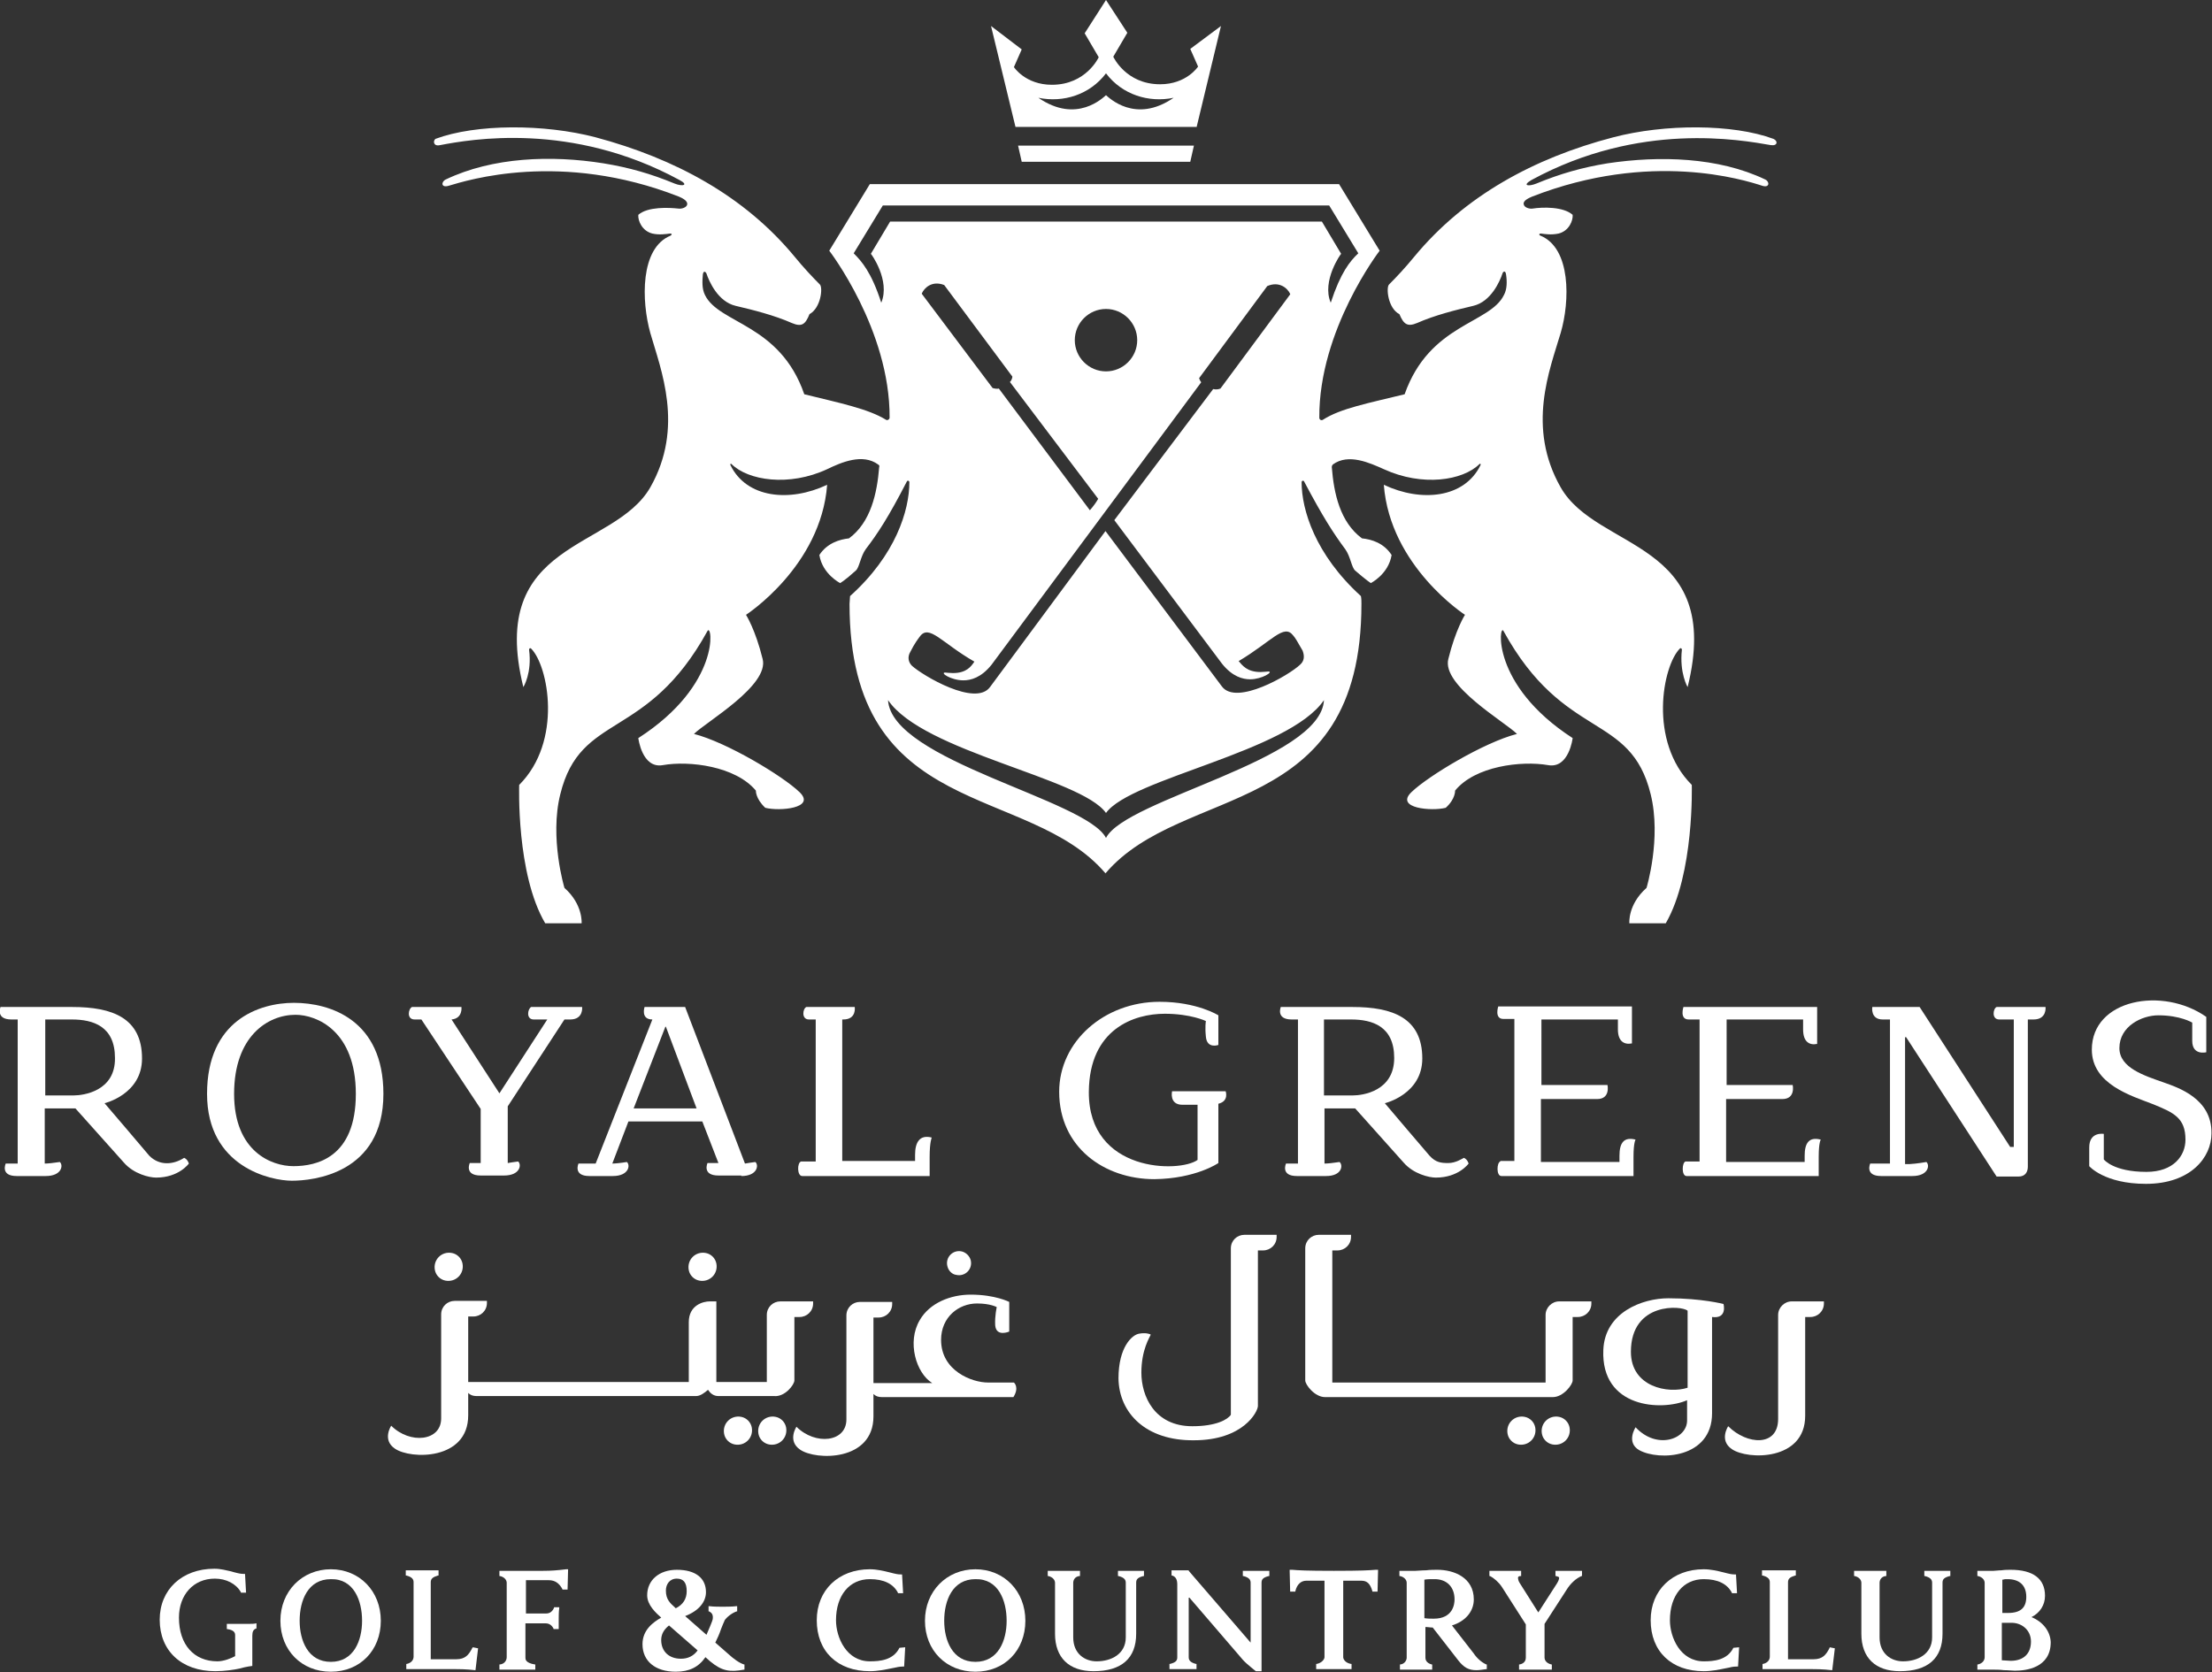 <?xml version="1.0" encoding="utf-8"?>
<!-- Generator: Adobe Illustrator 20.0.0, SVG Export Plug-In . SVG Version: 6.00 Build 0)  -->
<svg version="1.1" id="Layer_1" xmlns="http://www.w3.org/2000/svg" xmlns:xlink="http://www.w3.org/1999/xlink" x="0px" y="0px"
	 viewBox="0 0 425.2 321.5" style="enable-background:new 0 0 425.2 321.5;" xml:space="preserve">
<rect x="0" y="0" width="425.2" height="321.5" fill="#333333" stroke="none"/>
<style type="text/css">
	.st0{fill:#FFFFFF;}
</style>
<g>
	<g>
		<path class="st0" d="M86.9,240.9c-2-0.4-3.7,1.3-3.3,3.3c0.2,1,1,1.8,2,2c2,0.4,3.7-1.3,3.3-3.3C88.7,241.9,87.9,241.1,86.9,240.9
			z"/>
		<path class="st0" d="M35.4,222.6c-2.2,1.4-4.8,1.5-6.7-0.4c-0.3-0.4-8.6-10.1-8.6-10.1s7.2-1.7,7.2-8.6c0-7.8-5.7-9.9-13.4-9.9
			H0.1c0,0-1,2.4,2.1,2.4h1.2v27.7H1.1c0,0-1.1,2.4,2.1,2.4h5.6c3.1,0,3.4-2.1,2.7-2.7c-1.3,0.2-2.3,0.3-2.9,0.3v-10.6h5.9
			c0,0,8.6,9.6,9.3,10.4c1.9,2.2,4.9,2.9,6.2,2.9c4.4,0,6.3-2.7,6.3-2.7S36.1,222.9,35.4,222.6z M14.2,210.6H8.7V196h5.1
			c4.1,0,8.3,1.3,8.3,7.4C22.2,209.8,16,210.6,14.2,210.6z"/>
		<path class="st0" d="M349.3,200.7v-7.1h-25.7c0,0-0.8,2.4,1,2.4h2.1v27.3H324c-0.7,0.2-0.8,2.8,0.2,2.8c11.3,0,4.5,0,25.4,0v-3.7
			c0-2.8,0.4-3.3,0.4-3.3c-2.3-0.6-3.1,0.7-3.1,3.1v1.2h-15.1v-12.1h10.8c2.6,0,2-2.7,2-2.7h-12.7V196h14.7v1.9
			C346.6,200.3,347.8,201,349.3,200.7z"/>
		<path class="st0" d="M288.4,223.3c-0.7,0.2-0.8,2.8,0.2,2.8c11.3,0,4.5,0,25.4,0v-3.7c0-2.8,0.4-3.3,0.4-3.3
			c-2.3-0.6-3.1,0.7-3.1,3.1v1.2h-15.1v-12.1H307c2.6,0,2-2.7,2-2.7h-12.7V196h14.7v1.9c0,2.3,1.2,3,2.7,2.7v-7.1h-25.7
			c0,0-0.8,2.4,1,2.4h2.1v27.3H288.4z"/>
		<path class="st0" d="M56.5,192.8c-6.7,0-16.7,3.4-16.7,17.5c0,14.1,12.3,16.7,16.3,16.7c4,0,17.6-1.3,17.6-16.7
			C73.7,196.1,63.5,192.8,56.5,192.8z M56.4,224.2c-4.2,0-11.4-2.8-11.4-13.9c0-11.1,6.5-15.2,11.8-15.2c4.1,0,11.6,3.1,11.6,15.2
			C68.4,222.6,60.8,224.2,56.4,224.2z"/>
		<path class="st0" d="M152.7,265.4v-12.2h1c1.4,0,2.6-1.1,2.6-2.6v-0.4H150c-1.4,0-2.6,1.1-2.6,2.6v12.9h-9.7v-15.5h-1.3
			c-1.2,0-4,0.7-4,4v11.5l-42.4,0l0-12.6h1c1.4,0,2.6-1.1,2.6-2.6v-0.4h-6.2c-1.4,0-2.6,1.1-2.6,2.6v20c0,4.4-6,5-9.6,1.4
			c0,0-1.8,2.7,0.7,4.4c3,2.1,14.1,2.3,14.1-6.4l0-4.3c0.4,0.4,0.9,0.6,1.6,0.6h42.2c0.8,0,1.6-0.6,2.3-1.2c0.4,0.6,1,1.2,2,1.2
			h10.7C150.9,268.6,152.7,266.2,152.7,265.4z"/>
		<path class="st0" d="M154,223.3c-0.8,0.2-0.8,2.8,0.2,2.8h24.5v-3.7c0-2.8,0.4-3.7,0.4-3.7c-2.3-0.6-3.2,0.9-3.2,3.3v1.2h-14V196
			c0,0,0.2,0,0.2,0c2.6,0,2.2-2.4,2.2-2.4H155c-0.7,0.3-1,2.4,0.5,2.4h1.3v27.3H154z"/>
		<path class="st0" d="M79.7,196H81l11.4,17.2v10.4h-2.1c0,0-1.1,2.4,2.1,2.4h4.5c3.1,0,3.4-2.1,2.7-2.7c-0.8,0.1-1.4,0.2-2,0.3
			v-10.9l10.9-16.7c0.3,0,0.6,0,1.1,0c2.6,0,2.3-2.4,2.3-2.4h-9.8c-0.7,0.4-1,2.4,0.5,2.4h2.6L96,210.2L86.8,196
			c2.2-0.2,1.9-2.4,1.9-2.4h-9.5C78.5,193.9,78.1,196,79.7,196z"/>
		<path class="st0" d="M184.9,240.6c-1.7-0.4-3.2,1.1-2.8,2.8c0.2,0.9,0.9,1.6,1.7,1.7c1.7,0.4,3.2-1.1,2.8-2.8
			C186.4,241.5,185.7,240.8,184.9,240.6z"/>
		<path class="st0" d="M142.5,226.1c3.1,0,3.4-2.1,2.7-2.7c-0.8,0.1-1.4,0.2-2,0.3l-11.5-30.1h-7.8c0,0-0.8,2.4,1.5,2.4l-10.9,27.7
			c-0.3,0-3,0-3.3,0c0,0-1.1,2.4,2.1,2.4h4.5c3.1,0,3.4-2.1,2.7-2.7c-1.2,0.2-2.3,0.3-2.8,0.3l3.1-8.1h14.2l3.1,8h-2.1
			c0,0-1.1,2.4,2.1,2.4H142.5z M121.8,213.1l6.1-15.7h0.1l5.9,15.7H121.8z"/>
		<path class="st0" d="M135.7,240.9c-2-0.4-3.7,1.3-3.3,3.3c0.2,1,1,1.8,2,2c2,0.4,3.7-1.3,3.3-3.3
			C137.5,241.9,136.7,241.1,135.7,240.9z"/>
		<path class="st0" d="M234.2,223.6v-11.4c2.1-0.5,1.4-2.4,1.4-2.4h-10.3c0,0-0.6,2.6,2,2.6h2.9v10.6c-3.4,2.5-21,2.5-20.9-13.1
			c0.1-12.1,8.7-15,14.6-15c5,0,7.9,1.4,7.9,1.4s-0.2,1.1,0,3c0.2,2.4,2.4,1.6,2.4,1.6v-5.7c0,0-4.1-2.6-11.3-2.6
			c-10.6,0-19.3,7.6-19.3,17.3c0,10.7,8.7,16.8,18.3,16.8C229.9,226.6,234.2,223.6,234.2,223.6z"/>
		<path class="st0" d="M299.7,272.4c-2-0.4-3.7,1.3-3.3,3.3c0.2,1,1,1.8,2,2c2,0.4,3.7-1.3,3.3-3.3
			C301.5,273.4,300.7,272.6,299.7,272.4z"/>
		<path class="st0" d="M297.1,252.8v13l-41,0v-25.4h1c1.4,0,2.6-1.1,2.6-2.6v-0.4h-6.2c-1.4,0-2.6,1.1-2.6,2.6v25.4
			c0,0.8,1.8,3.2,3.8,3.2h43.8c2,0,3.8-2.4,3.8-3.2v-12.2h1c1.4,0,2.6-1.1,2.6-2.6v-0.4h-6.2C298.3,250.2,297.1,251.4,297.1,252.8z"
			/>
		<path class="st0" d="M293.1,272.4c-2-0.4-3.7,1.3-3.3,3.3c0.2,1,1,1.8,2,2c2,0.4,3.7-1.3,3.3-3.3
			C294.9,273.4,294.1,272.6,293.1,272.4z"/>
		<path class="st0" d="M320.7,249.6c-5,0-12.2,2.7-12.5,9.9c-0.5,11.3,11.3,11.8,16.1,9.7v3.9c0,3.6-5.8,5.7-9.9,1.3
			c0,0-1.9,2.9,0.7,4.4c3.8,2.1,14,1.6,14-7.1v-18.5c3,0.4,2.2-2.5,2.2-2.5S327.1,249.6,320.7,249.6z M324.4,266.8
			c-3.7,1.2-10.9-0.1-10.9-6.9c0-9.7,9.9-8.9,10.9-7.9V266.8z"/>
		<path class="st0" d="M383.8,193.6c-0.7,0.3-1,2.4,0.5,2.4c2.6,0,0.3,0,2.8,0v24.5h-0.7l-17.4-26.9h-9.1c0,0-0.4,2.4,2,2.4h1.4
			v27.7c-1,0-0.3,0-3.8,0c0,0-1.1,2.4,2.1,2.4h6c3.1,0,3.4-2.1,2.7-2.7c-1.7,0.3-3,0.4-3.2,0.4l-0.9,0v-24.4h0.2l17.4,26.8h4.2
			c1.4,0,1.8-1,1.8-1.9V196c0.3,0,0.6,0,1.1,0c2.6,0,2.3-2.4,2.3-2.4H383.8z"/>
		<path class="st0" d="M415.9,208.1c-3.7-1.3-8.5-2.8-8.5-6.6c0-4.2,4.3-6.3,7.5-6.3c4.2,0,6.5,1.4,6.5,1.4s0,1.4,0,3.5
			c0,2.9,2.7,2.2,2.7,2.2v-6.8c-8.4-5.9-22-3.4-22,6.3c0,6.7,7.7,8.9,11.8,10.5c3.9,1.6,6.2,2.6,6.2,6.8c0,3.1-2.3,6.2-7.5,6.2
			c-6.4,0-8.2-2.4-8.2-2.4v-4.9c0,0-2.8-0.5-2.8,2.6v3.6c0,0,2.9,3.4,10.9,3.4c8.6,0,12.6-5.1,12.6-9.7
			C425.2,211.2,418.7,209.1,415.9,208.1z"/>
		<path class="st0" d="M257.5,223.4c-1.3,0.2-2.3,0.3-2.9,0.3v-10.6h5.9c0,0,8.6,9.6,9.3,10.4c1.9,2.2,4.9,2.9,6.2,2.9
			c4.4,0,6.3-2.7,6.3-2.7c0,0-0.2-0.8-0.9-1.1c-0.4,0.2-1.6,1-3,1c-1.4,0-2.4-0.1-3.6-1.4c-0.3-0.3-8.6-10.1-8.6-10.1
			s7.2-1.7,7.2-8.6c0-7.8-5.7-9.9-13.4-9.9h-13.8c0,0-1,2.4,2.1,2.4h1.2v27.7h-2.3c0,0-1.1,2.4,2.1,2.4h5.6
			C258,226.1,258.2,224,257.5,223.4z M254.6,196h5.1c4.1,0,8.3,1.3,8.3,7.4c0,6.4-6.1,7.2-7.9,7.2h-5.6V196z"/>
		<path class="st0" d="M341.8,252.8v20c0,5.4-6,5-9.6,1.4c0,0-1.8,2.7,0.7,4.4c3,2.1,14.1,2.3,14.1-6.4l0-19h1
			c1.4,0,2.6-1.1,2.6-2.6v-0.4h-6.2C343,250.2,341.8,251.4,341.8,252.8z"/>
		<path class="st0" d="M194.9,265.8h-5c-3,0-9-2.2-9-8.2c0-4.4,3.4-7,6.9-7c2.6,0,3.8,0.7,3.8,0.7c0,0-0.4,1.7-0.3,3.5
			c0.2,2.3,2.7,1.2,2.7,1.2v-5.7c0,0-2.7-1.4-7.4-1.4c-3.9,0-7.9,1.6-9.8,4.9c-2.5,4.2-0.7,10.2,2.4,12.1h-11.3l0-12.6h1
			c1.4,0,2.6-1.1,2.6-2.6v-0.4h-6.2c-1.4,0-2.6,1.1-2.6,2.6v20c0,4.4-6,5-9.6,1.4c0,0-1.8,2.7,0.7,4.4c3,2.1,14.1,2.3,14.1-6.4
			l0-4.3c0.4,0.4,0.9,0.6,1.6,0.6l25.3,0C196,266.7,194.9,265.8,194.9,265.8z"/>
		<path class="st0" d="M149.1,272.4c-2-0.4-3.7,1.3-3.3,3.3c0.2,1,1,1.8,2,2c2,0.4,3.7-1.3,3.3-3.3
			C150.9,273.4,150.1,272.6,149.1,272.4z"/>
		<path class="st0" d="M144.5,274.4c-0.2-1-1-1.8-2-2c-2-0.4-3.7,1.3-3.3,3.3c0.2,1,1,1.8,2,2C143.2,278.1,144.9,276.4,144.5,274.4z
			"/>
		<path class="st0" d="M229.5,276.9c9.5,0,12.3-5.5,12.3-6.6v-29.9h1c1.4,0,2.6-1.1,2.6-2.6v-0.4h-6.2c-1.4,0-2.6,1.1-2.6,2.6v32
			c-0.6,0.9-2.8,2.2-7.4,2.2c-7.3,0-9.8-5.8-9.8-10.3c0-4.4,1.6-6.8,1.8-7.3c-0.2-0.2-1.1-0.4-2.2-0.2c-1.4,0.2-4,2.6-4,8.6
			C215.1,271.7,220.3,277,229.5,276.9z"/>
		<path class="st0" d="M230,24.5L234.7,5l-5.9,4.4l1.5,3.4c0,0-2.2,3.4-7.3,3.4c-6.6,0-9-5.3-9-5.3l2.7-4.6L212.6,0l-4.1,6.4
			l2.7,4.6c0,0-2.4,5.3-9,5.3c-5.1,0-7.3-3.4-7.3-3.4l1.5-3.4L190.5,5l4.7,19.4H230z M212.6,14.1c3.1,4.1,8.2,5.7,13,4.7
			c-7.4,5.1-12.5-0.1-13-0.5c-0.5,0.4-5.6,5.6-13,0.5C204.4,19.8,209.5,18.2,212.6,14.1z"/>
		<polygon class="st0" points="228.8,31.1 229.5,28 195.7,28 196.4,31.1 		"/>
		<path class="st0" d="M84.6,27.9c5.8-1.1,25.2-4.6,46,6.7c1.9,1,0.6,1.3-0.9,0.7c-4.6-1.9-8.8-3.1-13.7-3.9
			c-10-1.6-21.3-1.2-30.3,3.1c-0.9,0.4-1,1.7,0.6,1.2c3.4-1,21.5-6.8,44.2,2.1c0.7,0.3,1.7,0.8,1.6,1.5c-0.1,0.6-1.1,0.9-1.7,0.8
			c-1.8-0.2-5.9-0.4-7.7,1.2c-0.1,1.1,0.7,3.1,2.7,3.6c1.3,0.3,2.6,0.1,3.4,0c0.4,0,0.4,0.2,0.1,0.4c-5.9,2.4-5.6,12.6-3.9,18.7
			c2,7,6.6,18.1,0,29.7c-7,12.2-31.4,10.1-24.4,38.4c0,0,1.7-2.7,1.1-7.2c0-0.2,0.2-0.4,0.4-0.2c3.3,3.3,6.1,17.8-2.3,26.2
			c0,0-0.6,17.1,5,26.6h7c0,0,0.3-3.6-3.3-6.8c0,0-2.9-9.6-0.8-18c3.9-15.9,16.6-10.1,28.3-31.4c0.9-1.6,2.7,10.3-13.3,20.6
			c0,0,0.7,5.9,4.7,5.2c5.1-0.9,14,0.2,17.9,4.9c0,0-0.1,1.5,1.8,3.3c2.7,0.7,9.8,0.1,6.6-3c-3.2-3.1-14-9.6-20.3-11.2
			c2.3-2.3,14.5-9.3,13.2-14.4c-1.4-5.7-3.2-8.5-3.2-8.5s14.4-9.3,15.6-25c-7.2,3.4-15.5,2.6-18.6-3.8c-0.1-0.2,0.1-0.3,0.2-0.2
			c3.2,3.2,11.1,4.4,18.4,1c2.7-1.3,6.8-3.1,9.8-0.9c0.2,0.1,0.3,0.3,0.2,0.5c-0.4,5-1.6,10.6-5.8,13.7c-1.8,0.2-4.2,0.9-5.7,3.2
			c0.6,3.7,4,5.4,4,5.4s0.9-0.5,3-2.4c0.7-0.6,0.9-2.7,1.9-4.1c2.3-3,4.4-6.2,7.9-13c0.1-0.3,0.5-0.2,0.5,0.1
			c0,5.4-2.6,14-11.4,21.9c0,0.5-0.1,1-0.1,1.5c0,41.8,34.4,34.4,49.2,51.8c14.8-17.4,49.2-10,49.2-51.8c0-0.5,0-1-0.1-1.5
			c-8.8-8-11.4-16.6-11.4-21.9c0-0.3,0.4-0.4,0.5-0.1c3.6,6.8,5.6,9.9,7.9,13c1,1.4,1.2,3.5,1.9,4.1c2.2,1.9,3,2.4,3,2.4
			s3.4-1.7,4-5.4c-1.5-2.3-3.8-3-5.7-3.2c-4.2-3.1-5.4-8.6-5.8-13.7c0-0.2,0.1-0.4,0.2-0.5c3-2.2,7.1-0.3,9.8,0.9
			c7.4,3.4,15.2,2.2,18.4-1c0.1-0.1,0.3,0,0.2,0.2c-3.1,6.4-11.4,7.2-18.6,3.8c1.2,15.7,15.6,25,15.6,25s-1.8,2.8-3.2,8.5
			c-1.3,5.1,10.9,12.1,13.2,14.4c-6.3,1.6-17.1,8.1-20.3,11.2c-3.2,3.1,3.9,3.7,6.6,3c1.9-1.7,1.8-3.3,1.8-3.3
			c3.8-4.7,12.7-5.8,17.9-4.9c4,0.7,4.7-5.2,4.7-5.2c-15.9-10.3-14.1-22.2-13.3-20.6c11.7,21.3,24.4,15.5,28.3,31.4
			c2.1,8.5-0.8,18-0.8,18c-3.6,3.2-3.3,6.7-3.3,6.8h7c5.5-9.5,5-26.6,5-26.6c-8.4-8.4-5.6-22.9-2.3-26.2c0.2-0.2,0.4,0,0.4,0.2
			c-0.5,4.5,1.1,7.2,1.1,7.2c7-28.3-17.4-26.1-24.4-38.4c-6.6-11.6-2.1-22.6,0-29.7c1.8-6.1,2-16.3-3.9-18.7
			c-0.3-0.1-0.3-0.4,0.1-0.4c0.8,0.1,2,0.3,3.4,0c2-0.5,2.8-2.5,2.7-3.6c-1.8-1.6-5.8-1.5-7.7-1.2c-0.6,0.1-1.6-0.2-1.7-0.8
			c-0.2-0.7,0.9-1.2,1.6-1.5c22.8-8.9,40.8-3.2,44.2-2.1c1.5,0.5,1.5-0.8,0.6-1.2c-9-4.3-20.3-4.6-30.3-3.1c-4.9,0.8-9.1,2-13.7,3.9
			c-1.5,0.6-2.8,0.4-0.9-0.7c20.8-11.3,40.2-7.7,46-6.7c1.3,0.2,1.4-0.8,0.5-1.2c-7.8-2.9-20.9-2.9-30.8-0.3
			c-15.3,4-28.6,11.3-38.2,22.9c-1.8,2.2-3.5,4-4.9,5.4c-0.6,0.6-0.2,4.6,2,5.7c0.8,1.9,1.5,2.5,3.4,1.7c3.4-1.5,7.4-2.5,10.8-3.3
			c3.4-0.8,5.1-4.7,5.6-6.2c0.1-0.4,0.6-0.7,0.7,0.2c0.2,1.3,0.2,2.8-0.4,3.9c-2.7,5.6-14.3,5.5-19.1,19.1
			c-6.9,1.7-12.3,2.7-15.7,4.9c-0.3,0.2-0.7,0-0.7-0.4c-0.1-16.9,11.6-32.1,11.6-32.1l-7.8-12.8h-90.2l-7.8,12.8
			c0,0,11.7,15.2,11.6,32.1c0,0.3-0.4,0.6-0.7,0.4c-3.4-2.1-8.8-3.2-15.7-4.9c-4.7-13.6-16.4-13.5-19.1-19.1
			c-0.6-1.2-0.5-2.7-0.4-3.9c0.1-0.9,0.6-0.5,0.7-0.2c0.5,1.5,2.2,5.4,5.6,6.2c3.4,0.8,7.4,1.8,10.8,3.3c1.9,0.8,2.6,0.3,3.4-1.7
			c2.2-1.2,2.6-5.1,2-5.7c-1.4-1.4-3.1-3.2-4.9-5.4c-9.6-11.6-22.9-18.8-38.2-22.9c-9.9-2.6-23-2.6-30.8,0.3
			C83.2,27.1,83.3,28.2,84.6,27.9z M254.5,134.6c-0.6,11.6-38.1,19-41.9,26.5c-3.8-7.4-41.2-14.8-41.9-26.5
			c6.8,10,37.1,14.9,41.9,21.7C217.4,149.6,247.7,144.6,254.5,134.6z M249.9,127.8c-2.1,2-12.2,7.9-15,4.2l-22.4-29.9l-22.2,30
			c-2.8,3.8-12.9-2.2-15-4.1c-0.7-0.7-0.9-1.7-0.3-2.7c0.8-1.6,1.5-2.5,1.8-2.9c1.8-2.5,4.2,1.2,10.5,4.8c-0.6,0.9-1.5,2.2-4.1,2.2
			c-0.6,0-1.5-0.1-1.5-0.1c-1.1,0,1.1,1.5,3.5,1.5c1.4,0,3.4-0.5,5.4-3c0,0,16.4-22.1,40.3-54.3c-0.3-0.4-0.4-0.8-0.4-0.8l13.1-17.7
			c2.3-1,3.9,0.4,4.4,1.5l0,0l0,0.1l-13.4,18.1c-0.5,0.2-0.9,0.2-1.4,0.1L214.2,100l0,0l20.7,27.6c2,2.5,4,3,5.4,3
			c2.3,0,4.6-1.5,3.5-1.5c-0.1,0-1,0.1-1.5,0.1c-2.6,0-3.5-1.3-4.2-2.1c6.4-3.8,8.7-7.3,10.5-4.9c0.3,0.3,0.9,1.3,1.8,2.9
			C250.8,126.2,250.7,127.1,249.9,127.8z M211.1,95.9c-0.4,0.7-0.9,1.4-1.6,2.2L192,74.7c-0.3,0.1-0.9,0-1.2-0.1l-13.6-18.1l0-0.1
			c0.5-1.1,2-2.5,4.3-1.6l13.1,17.6c0,0.2-0.1,0.6-0.4,1l-0.1,0L211.1,95.9z M206.6,65.4c0-3.3,2.7-6,6-6c3.3,0,6,2.7,6,6
			c0,3.3-2.7,6-6,6C209.3,71.4,206.6,68.7,206.6,65.4z M171.1,42.6l-3.7,6.2c0-0.1,3.8,5.1,2,9.4c-1.9-5.9-3.8-8-5.3-9.5l5.6-9.2
			h85.8l5.6,9.2c-1.6,1.5-3.4,3.7-5.3,9.5c-1.8-4.2,2-9.5,2-9.4l-3.7-6.2H171.1z"/>
		<g>
			<path class="st0" d="M47.7,312.2c-0.4,0-0.8,0-1,0c-0.2,0-0.8,0-1.3,0c-0.7,0-1.4,0-1.7,0h-0.1v1l0.1,0c1.4,0.2,1.5,0.8,1.5,1.2
				v4c-0.7,0.4-2.2,1-3.4,1c-4.5,0-7.4-3.2-7.4-8.4c0-4.4,2.8-7.5,6.9-7.5c2.2,0,4.1,1,5,2.6l0,0.1h1l-0.2-3.6h-0.1
				c-0.3,0-0.7,0-1.5-0.2c-0.4-0.1-0.8-0.2-1.1-0.3c-1-0.2-1.9-0.5-3.2-0.5c-6.2,0-10.5,4-10.5,9.8c0,6,4.2,9.9,10.7,9.9
				c1.8,0,3.7-0.3,4.6-0.5c1.4-0.4,2.4-0.5,2.4-0.5l0.1,0v-5.8c0-0.8,0.2-1.2,0.7-1.4l0.1,0v-1h-0.1
				C48.9,312.2,48.3,312.2,47.7,312.2z"/>
			<path class="st0" d="M63.6,301.7c-5.5,0-9.7,4.2-9.7,9.9c0,5.7,4.1,9.8,9.7,9.8c5.6,0,9.6-4.1,9.6-9.8
				C73.2,305.9,69.1,301.7,63.6,301.7z M69.6,311.6c0,3.8-1.6,7.9-6,7.9c-4.4,0-6-4.1-6-7.9c0-3.9,1.6-8,6-8
				C68,303.5,69.6,307.7,69.6,311.6z"/>
			<path class="st0" d="M90.8,316.8c-0.7,1.4-1.4,2.2-3.1,2.2h-4.9v-14.8c0-0.7,0.4-1,1.4-1.3l0.1,0v-1h-0.1c-0.3,0-1,0-1.7,0
				c-0.6,0-1.2,0-1.4,0c-0.2,0-0.9,0-1.5,0c-0.6,0-1.3,0-1.5,0h-0.1v1l0.1,0c1.2,0.3,1.4,0.8,1.4,1.3v14.3c0,0.6-0.4,1.2-1.3,1.4
				l-0.1,0v1h0.1c0.4,0,1,0,1.7,0c0.5,0,1,0,1.3,0h5.5c1.8,0,2.8,0,4.6,0.2l0.1,0l0.5-4.2l-1-0.2L90.8,316.8z"/>
			<path class="st0" d="M104.4,302H96v1l0.1,0c0.9,0.2,1.3,0.8,1.3,1.3v14.3c0,0.6-0.4,1.3-1.3,1.4l-0.1,0v1h0.2c0.4,0,1.2,0,1.9,0
				c0.6,0,1.1,0,1.3,0c0.2,0,0.8,0,1.5,0c0.7,0,1.5,0,1.8,0h0.2v-1l-0.1,0c-1.8-0.3-1.8-1-1.8-1.3v-6.6h3.9c0.7,0,1.2,0.4,1.5,1
				l0,0.1h1v-0.2c0-0.3,0-0.8,0-1.2c0-0.3,0-0.6,0-0.7c0-0.3,0-1.3,0.1-1.9l0-0.2h-1l0,0.1c-0.3,0.7-0.8,1.1-1.5,1.1h-3.9v-6.4h4.4
				c1.2,0,2,0.6,2.6,1.7l0,0.1h1l0.1-3.9l-0.4,0C107.2,301.9,106,302,104.4,302z"/>
			<path class="st0" d="M139.9,317.9l-2.4-2.1c0.4-0.8,0.8-1.7,1.1-2.6c0.1-0.3,0.3-0.7,0.4-1c0.2-0.4,0.3-0.7,0.3-0.7
				c0.4-0.6,1.4-1.4,2.3-1.7l0.1,0v-1l-0.2,0c-0.7,0.1-2.2,0.1-2.6,0.1c-0.4,0-1.9,0-2.5-0.1l-0.2,0v1l0.1,0
				c0.6,0.3,0.8,0.7,0.7,1.5c0,0.2-0.8,2.1-1.2,3l-4.1-3.6c2.6-1,4-2.7,4-4.6c0-2.7-2-4.3-5.6-4.3c-3.4,0-5.7,2-5.7,4.9
				c0,1.9,1.7,3.4,2.7,4.3c-1.6,0.9-3.6,2.4-3.6,5.1c0,3.3,2.5,5.3,6.4,5.3c2.6,0,4.4-0.9,5.7-2.8l0.9,0.8c2.3,1.9,3.8,2.1,6.5,1.6
				l0.1,0v-1l-0.1,0C142.1,319.7,141.1,319,139.9,317.9z M128,305.8c0-1.2,0.7-2.3,2.1-2.3c1.3,0,1.9,0.8,1.9,2.4
				c0,1.5-0.7,2.6-2.1,3.3l-0.1-0.1C128.8,308.2,128,307.5,128,305.8z M134.1,317.3c-0.8,1.1-1.9,1.6-3.2,1.6
				c-2.3,0-3.8-1.4-3.8-3.6c0-1.1,0.5-2,1.5-2.8L134.1,317.3z"/>
			<path class="st0" d="M172.9,316.8c-1.2,2.4-3.8,2.6-5.7,2.6c-4.5,0-6.5-4.6-6.5-7.9c0-4.8,2.6-7.9,6.5-7.9c2.7,0,4.5,0.9,5.4,2.6
				l0,0.1h1l-0.2-3.6h-0.1c-0.3,0-0.7,0-1.5-0.2c-0.3-0.1-0.5-0.1-0.8-0.2c-1.2-0.3-2.5-0.6-3.8-0.6c-6,0-10.2,4-10.2,9.8
				c0,6,4,9.8,10.2,9.8c1.5,0,2.9-0.3,4.4-0.6l0.5-0.1c0.8-0.2,1.4-0.2,1.5-0.2l0.2,0l0.2-3.7L172.9,316.8L172.9,316.8z"/>
			<path class="st0" d="M187.5,301.7c-5.5,0-9.7,4.2-9.7,9.9c0,5.7,4.1,9.8,9.7,9.8c5.6,0,9.6-4.1,9.6-9.8
				C197.1,305.9,193,301.7,187.5,301.7z M193.5,311.6c0,3.8-1.6,7.9-6,7.9c-4.4,0-6-4.1-6-7.9c0-3.9,1.6-8,6-8
				C191.9,303.5,193.5,307.7,193.5,311.6z"/>
			<path class="st0" d="M218.6,302c-0.5,0-0.9,0-1.1,0c-0.2,0-0.7,0-1.2,0c-0.5,0-1,0-1.2,0h-0.2v1l0.1,0c1.2,0.3,1.4,0.8,1.4,1.3
				v10.5c0,3.2-2.8,4.6-5.6,4.6c-2.2,0-4.5-1.4-4.5-4.6v-10.5c0-0.5,0.3-1.2,1.2-1.3l0.1,0v-1h-0.2c-0.4,0-1.1,0-1.7,0
				c-0.5,0-0.9,0-1.1,0c-0.2,0-0.8,0-1.3,0c-0.6,0-1.3,0-1.7,0h-0.2v1l0.1,0c0.9,0.2,1.3,0.8,1.3,1.3v9.8c0,4.6,2.7,7.2,7.4,7.2
				c5.4,0,8.2-2.5,8.2-7.2v-9.8c0-0.6,0.2-1,1.4-1.3l0.1,0v-1H220C219.7,302,219.1,302,218.6,302z"/>
			<path class="st0" d="M242.6,302c-0.5,0-0.9,0-1.1,0c-0.2,0-0.7,0-1.2,0c-0.5,0-1,0-1.2,0h-0.2v1l0.1,0c1.2,0.3,1.4,0.8,1.4,1.3
				v11.5L228.5,302l0-0.1h-0.1c-0.3,0-0.6,0-0.8,0c-0.4,0-0.8,0-1.2,0c-0.3,0-0.6,0-1,0h-0.2v1l0.1,0c0.7,0.2,1,0.8,1,1.7v14
				c0,0.6-0.2,1-1.4,1.3l-0.1,0v1h0.2c0.3,0,0.8,0,1.3,0c0.5,0,0.9,0,1.1,0c0.2,0,0.7,0,1.2,0c0.5,0,1,0,1.2,0h0.2v-1l-0.1,0
				c-1.2-0.3-1.4-0.8-1.4-1.3V307l10.4,12.1c0.7,0.8,2.4,2.1,2.5,2.2l0,0h1.1v-17c0-0.6,0.2-1,1.4-1.3l0.1,0v-1H244
				C243.7,302,243.1,302,242.6,302z"/>
			<path class="st0" d="M256.4,302c-5.4,0-6.8-0.1-8-0.2l-0.5,0l0.1,4.2h1l0-0.1c0.3-1.3,1.1-2,2.1-2h3.5v14.7
				c0,0.4-0.5,1.1-1.5,1.3l-0.1,0v1h0.2c0.4,0,1.2,0,1.9,0c0.6,0,1.1,0,1.3,0c0.2,0,0.8,0,1.4,0c0.7,0,1.5,0,1.8,0h0.2v-1l-0.1,0
				c-1.1-0.2-1.5-0.9-1.5-1.3v-14.7h3.5c1.1,0,1.7,0.6,2.1,2l0,0.1h1l0.1-4.2l-0.5,0C263.2,301.9,261.8,302,256.4,302z"/>
			<path class="st0" d="M283.3,317.9l-4.2-5.4c2.6-0.8,4.2-2.7,4.2-5c0-4.2-3.8-5.7-7-5.7c-0.5,0-1.4,0-2.2,0.1
				c-0.8,0-1.6,0.1-2,0.1c-0.2,0-0.7,0-1.3,0c-0.6,0-1.3,0-1.6,0H269v1l0.1,0c0.9,0.2,1.3,0.8,1.3,1.3v14.4c0,0.5-0.4,1.2-1.2,1.3
				l-0.1,0v1h0.2c0.4,0,1.1,0,1.7,0c0.5,0,0.9,0,1.1,0c0.2,0,0.8,0,1.3,0c0.6,0,1.3,0,1.7,0h0.2v-1l-0.1,0c-1.1-0.3-1.2-1-1.2-1.3
				v-5.9c0.5,0,0.9,0.1,1.4,0.1l4.9,6.3c1.1,1.4,2,1.9,3.5,1.9c0.5,0,1.2-0.1,1.9-0.2l0.1,0V320l-0.1,0
				C284.8,319.6,283.9,318.8,283.3,317.9z M279.6,307.5c0,0.9-0.3,3.7-4,3.7c-0.6,0-1.2,0-1.8-0.1v-7.4c0.5-0.1,1.1-0.1,1.7-0.1
				C278.1,303.5,279.6,305.1,279.6,307.5z"/>
			<path class="st0" d="M302.5,302c-0.4,0-0.7,0-0.9,0c-0.2,0-0.5,0-0.9,0c-0.5,0-1.1,0-1.5,0h-0.2v1l0.1,0c0.4,0.1,0.6,0.2,0.6,0.3
				c0,0.3-0.1,0.6-0.4,1.1l-3.6,5.6l-3.6-5.7c-0.2-0.3-0.3-0.7-0.3-1c0-0.1,0.1-0.3,0.5-0.3l0.1,0v-1h-0.2c-0.4,0-1.1,0-1.8,0
				c-0.5,0-0.9,0-1.1,0c-0.2,0-0.6,0-1.1,0c-0.6,0-1.3,0-1.7,0h-0.2v1l0.1,0c0.8,0.4,1.7,1.2,2.3,2.1l4.6,7.2v6.4
				c0,0.3-0.1,1.1-1.2,1.3l-0.1,0v1h0.2c0.4,0,1.1,0,1.8,0c0.5,0,0.9,0,1.1,0c0.2,0,0.7,0,1.3,0c0.6,0,1.3,0,1.7,0h0.2v-1l-0.1,0
				c-1.2-0.3-1.3-1.1-1.3-1.3v-6.5l4.2-6.5c0.8-1.3,1.8-2.2,2.9-2.7l0.1,0v-1H304C303.6,302,303,302,302.5,302z"/>
			<path class="st0" d="M333.2,316.8c-1.2,2.4-3.8,2.6-5.7,2.6c-4.5,0-6.5-4.6-6.5-7.9c0-4.8,2.6-7.9,6.5-7.9c2.7,0,4.5,0.9,5.4,2.6
				l0,0.1h1l-0.2-3.6h-0.1c-0.3,0-0.7,0-1.5-0.2c-0.3-0.1-0.5-0.1-0.8-0.2c-1.2-0.3-2.5-0.6-3.8-0.6c-6,0-10.2,4-10.2,9.8
				c0,6,4,9.8,10.2,9.8c1.5,0,2.9-0.3,4.4-0.6l0.5-0.1c0.7-0.2,1.3-0.2,1.5-0.2l0.2,0l0.2-3.7L333.2,316.8L333.2,316.8z"/>
			<path class="st0" d="M351.7,316.8c-0.7,1.4-1.4,2.2-3.1,2.2h-4.9v-14.8c0-0.7,0.4-1,1.4-1.3l0.1,0v-1h-0.2c-0.3,0-1,0-1.7,0
				c-0.6,0-1.2,0-1.4,0c-0.2,0-0.9,0-1.5,0c-0.6,0-1.3,0-1.5,0h-0.2v1l0.1,0c1.2,0.3,1.4,0.8,1.4,1.3v14.3c0,0.6-0.4,1.2-1.3,1.4
				l-0.1,0v1h0.2c0.4,0,1,0,1.7,0c0.5,0,1,0,1.3,0h5.5c1.8,0,2.8,0,4.6,0.2l0.1,0l0.5-4.2l-1-0.2L351.7,316.8z"/>
			<path class="st0" d="M373.6,302c-0.5,0-0.9,0-1.1,0c-0.2,0-0.7,0-1.2,0c-0.5,0-1,0-1.2,0h-0.2v1l0.1,0c1.2,0.3,1.4,0.8,1.4,1.3
				v10.5c0,3.2-2.8,4.6-5.6,4.6c-2.2,0-4.5-1.4-4.5-4.6v-10.5c0-0.5,0.3-1.2,1.2-1.3l0.1,0v-1h-0.2c-0.4,0-1.1,0-1.7,0
				c-0.5,0-0.9,0-1.1,0c-0.2,0-0.8,0-1.3,0c-0.6,0-1.3,0-1.7,0h-0.2v1l0.1,0c0.9,0.2,1.3,0.8,1.3,1.3v9.8c0,4.6,2.7,7.2,7.4,7.2
				c5.4,0,8.2-2.5,8.2-7.2v-9.8c0-0.6,0.2-1,1.4-1.3l0.1,0v-1H375C374.7,302,374.2,302,373.6,302z"/>
			<path class="st0" d="M390.5,310.9c1.6-0.8,2.6-2.3,2.6-4.1c0-3.3-2.3-5-6.6-5c-0.5,0-1.1,0-1.8,0.1c-0.6,0-1.1,0.1-1.5,0.1
				c-0.2,0-0.7,0-1.3,0c-0.6,0-1.3,0-1.6,0h-0.2v1l0.1,0c0.9,0.2,1.3,0.8,1.3,1.3v14.3c0,0.6-0.4,1.2-1.3,1.4l-0.1,0v1h0.2
				c0.4,0,1,0,1.7,0c0.5,0,1,0,1.3,0c0.4,0,1.1,0,1.9,0.1c0.8,0,1.6,0.1,2.1,0.1c2.1,0,6.9-0.5,6.9-5.5
				C394.1,313.6,392.7,311.8,390.5,310.9z M384.9,310.1v-6.4l0.1,0c0.3-0.1,0.4-0.1,0.9-0.1c2.3,0,3.6,1.2,3.6,3.4
				c0,2.1-1.1,3.1-3.5,3.1H384.9z M390.4,315.6c0,2.3-1.4,3.7-3.9,3.7c-0.5,0-1.1-0.1-1.7-0.1v-7.2h1.7
				C388.5,311.9,390.4,313.3,390.4,315.6z"/>
		</g>
	</g>
</g>
</svg>
